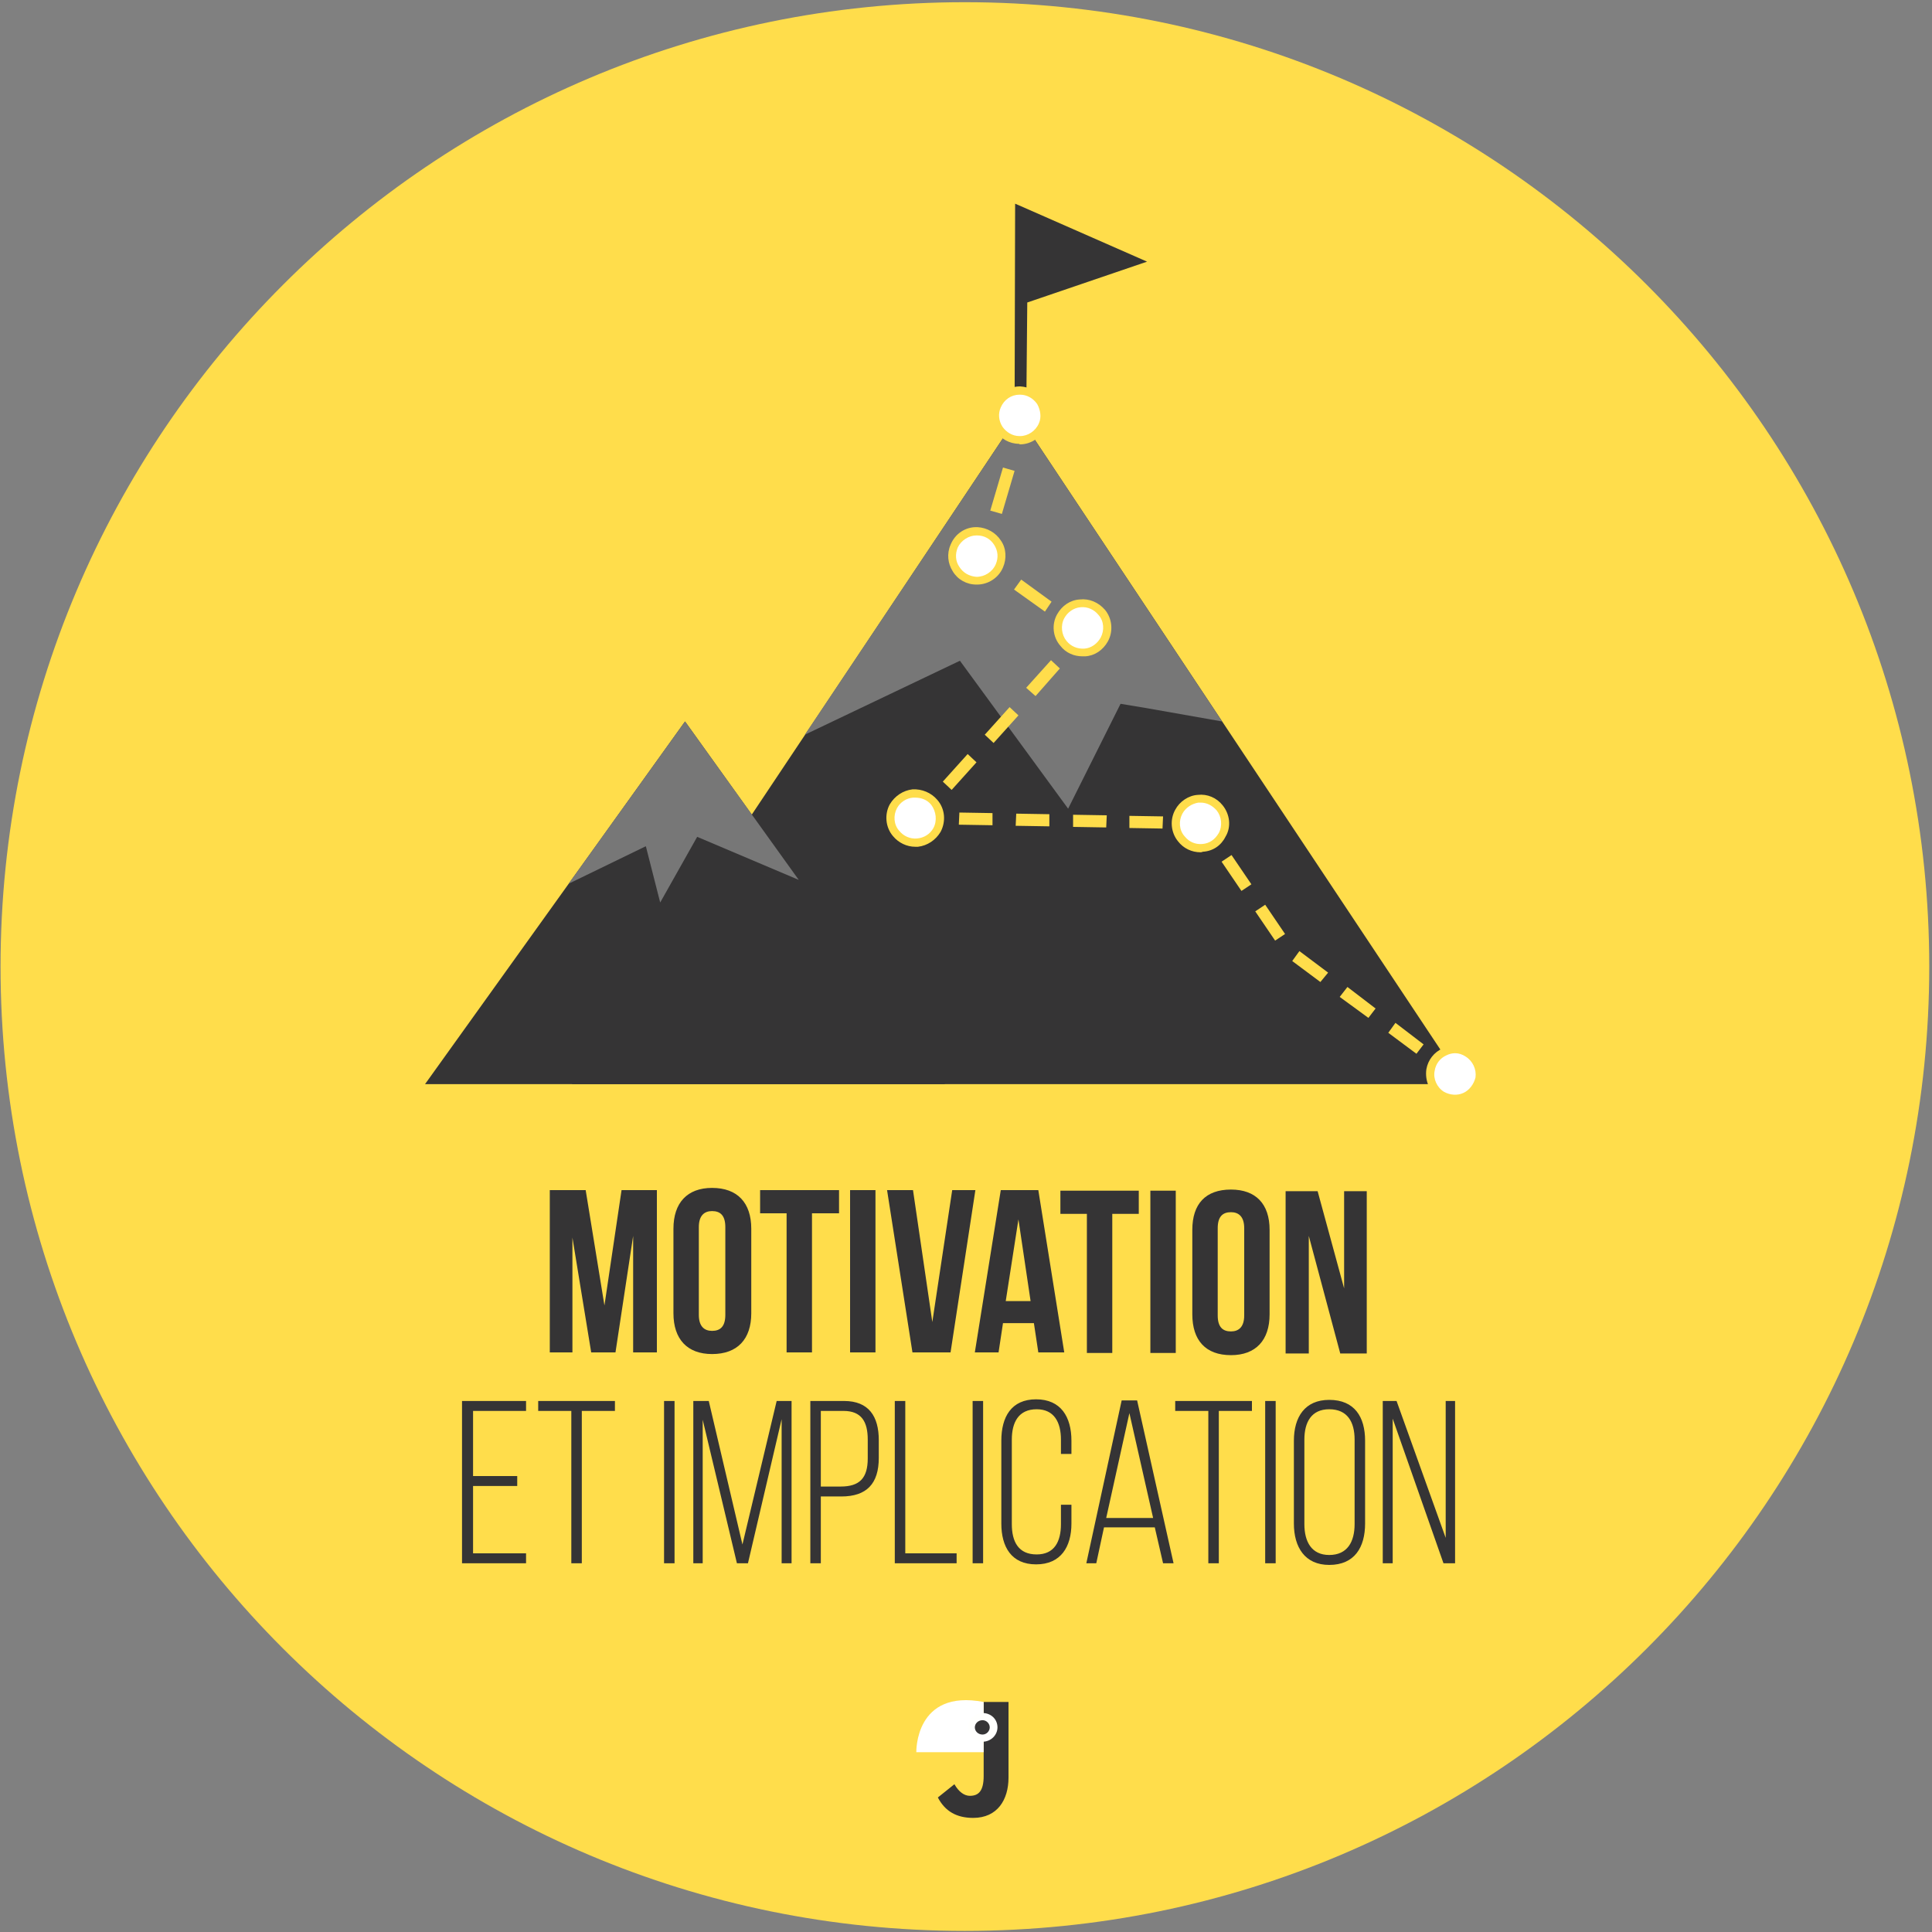<svg width="2137" height="2137" viewBox="0 0 2137 2137" fill="none" xmlns="http://www.w3.org/2000/svg">
<rect x="0" y="0" width="2137" height="2137" fill="#808080" stroke="none"/>
<path d="M2133.95 1069.11C2133.95 1658.31 1656.48 2135.78 1067.28 2135.78C478.076 2135.78 0.611 1658.31 0.611 1069.11C0.611 480.519 478.076 2.441 1067.28 2.441C1656.48 2.441 2133.95 480.519 2133.95 1069.11Z" fill="#FFDD4B"/>
<path d="M647.817 1316.39H608.13V1495.9H633.164V1368.9L653.923 1495.9H680.787L700.327 1367.07V1495.9H726.58V1316.39H687.504L668.576 1444L647.817 1316.39ZM772.984 1357.3C772.984 1344.48 779.089 1339.59 787.637 1339.59C796.796 1339.59 802.291 1344.48 802.291 1357.3V1454.38C802.291 1467.2 796.796 1472.09 787.637 1472.09C779.089 1472.09 772.984 1467.2 772.984 1454.38V1357.3ZM744.897 1452.55C744.897 1481.25 760.162 1497.73 787.637 1497.73C815.724 1497.73 830.989 1481.25 830.989 1452.55V1359.13C830.989 1330.43 815.724 1313.95 787.637 1313.95C760.162 1313.95 744.897 1330.43 744.897 1359.13V1452.55ZM840.758 1342.04H870.065V1495.9H898.151V1342.04H928.069V1316.39H840.758V1342.04ZM940.28 1495.9H968.367V1316.39H940.28V1495.9ZM1009.88 1316.39H981.19L1009.27 1495.9H1051.41L1078.88 1316.39H1053.24L1031.25 1462.32L1009.88 1316.39ZM1148.49 1316.39H1106.97L1078.27 1495.9H1104.52L1109.41 1463.54H1143.6L1148.49 1495.9H1177.18L1148.49 1316.39ZM1126.5 1348.75L1139.94 1439.12H1112.46L1126.5 1348.75ZM1172.91 1342.65H1202.21V1496.51H1230.3V1342.65H1259.61V1317H1172.91V1342.65ZM1272.43 1496.51H1300.52V1317H1272.43V1496.51ZM1346.92 1358.52C1346.92 1345.7 1352.42 1340.81 1361.57 1340.81C1370.12 1340.81 1376.23 1345.7 1376.23 1358.52V1454.99C1376.23 1467.81 1370.12 1472.7 1361.57 1472.7C1352.42 1472.7 1346.92 1467.81 1346.92 1454.99V1358.52ZM1318.83 1453.77C1318.83 1482.47 1333.49 1498.95 1361.57 1498.95C1389.05 1498.95 1404.31 1482.47 1404.31 1453.77V1360.35C1404.31 1331.66 1389.05 1315.78 1361.57 1315.78C1333.49 1315.78 1318.83 1331.66 1318.83 1360.35V1453.77ZM1482.47 1497.12H1511.78V1317.61H1486.74V1425.07L1457.44 1317.61H1422.02V1497.12H1447.67V1367.07L1482.47 1497.12ZM523.261 1632.67V1560.62H581.874V1549.63H511.05V1729.14H581.874V1718.15H523.261V1643.66H572.107V1632.67H523.261ZM643.542 1729.14V1560.62H680.176V1549.63H595.307V1560.62H631.942V1729.14H643.542ZM734.517 1549.63V1729.14H746.12V1549.63H734.517ZM864.57 1569.78V1729.14H875.559V1549.63H859.076L821.219 1708.38L783.973 1549.63H766.879V1729.14H777.257V1570.39L815.113 1729.14H827.325L864.57 1569.78ZM896.318 1549.63V1729.14H907.921V1655.26H930.511C958.597 1655.26 972.031 1641.22 972.031 1612.52V1592.98C972.031 1566.73 961.039 1549.63 933.563 1549.63H896.318ZM907.921 1644.27V1560.62H932.952C953.101 1560.62 959.82 1572.83 959.82 1592.37V1613.13C959.82 1635.11 950.659 1644.27 929.899 1644.27H907.921ZM1058.12 1729.14V1718.15H1001.34V1549.63H989.737V1729.14H1058.12ZM1075.83 1549.63V1729.14H1087.43V1549.63H1075.83ZM1146.04 1547.8C1118.57 1547.8 1107.58 1567.34 1107.58 1593.59V1685.18C1107.58 1710.82 1118.57 1730.36 1146.04 1730.36C1173.52 1730.36 1185.12 1710.82 1185.12 1685.18V1664.42H1173.52V1685.79C1173.52 1705.33 1166.19 1719.37 1146.65 1719.37C1126.5 1719.37 1119.18 1705.33 1119.18 1685.79V1592.37C1119.18 1573.44 1126.5 1558.79 1146.65 1558.79C1166.19 1558.79 1173.52 1573.44 1173.52 1592.37V1608.24H1185.12V1593.59C1185.12 1567.34 1173.52 1547.8 1146.04 1547.8ZM1277.32 1689.45L1286.48 1729.14H1298.08L1257.78 1549.02H1240.68L1201.6 1729.14H1212.6L1221.14 1689.45H1277.32ZM1249.23 1563.06L1275.48 1679.07H1223.58L1249.23 1563.06ZM1348.14 1729.14V1560.62H1384.78V1549.63H1299.91V1560.62H1336.54V1729.14H1348.14ZM1399.43 1549.63V1729.14H1411.03V1549.63H1399.43ZM1431.18 1685.18C1431.18 1711.43 1443.39 1730.97 1470.26 1730.97C1498.34 1730.97 1509.94 1711.43 1509.94 1685.18V1593.59C1509.94 1567.34 1498.34 1548.41 1470.26 1548.41C1443.39 1548.41 1431.18 1567.34 1431.18 1593.59V1685.18ZM1442.78 1592.37C1442.78 1572.83 1450.72 1558.79 1470.26 1558.79C1490.4 1558.79 1498.34 1572.83 1498.34 1592.37V1685.79C1498.34 1705.33 1490.4 1719.98 1470.26 1719.98C1450.72 1719.98 1442.78 1705.33 1442.78 1685.79V1592.37ZM1540.47 1569.17L1596.64 1729.14H1609.47V1549.63H1599.09V1701.05L1544.75 1549.63H1529.48V1729.14H1540.47V1569.17Z" fill="#353435"/>
<path d="M632.553 1199.16L1126.5 459.148L1618.63 1199.16H632.553Z" fill="#353435"/>
<path d="M1351.8 798.016L1268.77 783.362L1239.46 778.477L1181.46 894.486L1061.78 730.853L890.212 812.669L1126.5 459.148L1351.8 798.016Z" fill="#777777"/>
<path d="M470.141 1199.16L757.72 798.016L1045.3 1199.16H470.141Z" fill="#353435"/>
<path d="M883.498 973.25L771.151 925.625L730.244 998.283L714.369 936.005L628.889 977.524L757.72 798.016L883.498 973.25Z" fill="#777777"/>
<path d="M1132 487.846L1119.18 484.182L1124.67 465.865L1137.49 469.529L1132 487.846ZM1108.19 568.441L1095.36 564.778L1109.41 517.153L1122.23 520.817L1108.19 568.441ZM1097.81 634.993L1078.88 620.95L1085.59 597.749L1098.42 602.023L1094.14 615.455L1105.75 624.003L1097.81 634.993ZM1155.81 676.512L1121.62 652.09L1129.56 641.099L1163.14 665.522L1155.81 676.512ZM1191.23 718.031L1181.46 709.483L1189.39 700.935L1179.62 693.608L1187.56 683.229L1208.93 698.493L1191.23 718.031ZM1145.43 769.93L1135.05 760.771L1162.53 730.243L1172.3 739.401L1145.43 769.93ZM1099.03 821.828L1089.26 812.67L1116.73 782.141L1126.5 791.3L1099.03 821.828ZM1052.62 873.727L1042.85 864.568L1070.33 834.04L1080.1 843.198L1052.62 873.727ZM1034.92 911.582L1001.34 910.972L1023.32 885.938L1033.7 895.097L1030.64 898.15H1034.92V911.582ZM1097.81 912.803L1060.56 912.193L1061.17 898.76L1097.81 899.371V912.803ZM1160.7 914.025L1123.45 913.414L1124.06 899.981L1160.7 900.592V914.025ZM1223.58 915.246L1186.95 914.635V901.203L1224.2 901.813L1223.58 915.246ZM1285.86 916.467L1249.23 915.856V902.424L1286.47 903.034L1285.86 916.467ZM1335.93 930.51L1327.38 917.077H1311.51V903.645L1334.1 904.256L1346.92 923.183L1335.93 930.51ZM1373.17 985.461L1351.19 953.101L1362.19 945.774L1384.17 978.135L1373.17 985.461ZM1410.42 1040.41L1388.44 1008.05L1399.43 1000.73L1421.41 1033.09L1410.42 1040.41ZM1460.49 1086.21L1429.35 1063L1437.28 1052.01L1469.04 1075.83L1460.49 1086.21ZM1513.61 1125.89L1481.86 1102.69L1490.41 1091.7L1521.54 1115.51L1513.61 1125.89ZM1566.73 1165.58L1535.59 1142.38L1543.52 1131.39L1574.66 1155.2L1566.73 1165.58ZM1603.97 1193.67L1588.71 1182.07L1596.64 1171.08L1611.91 1182.68L1603.97 1193.67Z" fill="#FFDD4B"/>
<path d="M1127.12 227.132L1268.77 289.411L1136.27 334.593L1135.05 465.255H1122.23L1122.84 225.301L1127.12 227.132Z" fill="#353435"/>
<path d="M1636.33 1192.45C1632.67 1211.98 1611.3 1221.75 1594.81 1211.37C1585.65 1205.88 1580.16 1194.28 1581.99 1183.9C1585.65 1164.36 1607.02 1154.59 1623.51 1164.97C1632.67 1170.47 1638.16 1182.07 1636.33 1192.45Z" fill="white"/>
<path fill-rule="evenodd" clip-rule="evenodd" d="M1609.47 1219.92C1603.36 1219.92 1597.87 1218.09 1592.37 1215.04C1581.38 1208.32 1575.89 1195.5 1577.72 1182.68C1579.55 1172.3 1586.27 1163.75 1596.03 1159.47C1605.8 1154.59 1616.79 1155.81 1625.95 1161.31C1636.94 1168.02 1642.44 1180.84 1640.61 1193.06C1638.78 1204.05 1632.06 1212.59 1622.29 1216.87C1618.22 1218.9 1613.95 1219.92 1609.47 1219.92ZM1609.47 1164.97C1606.21 1164.97 1602.95 1165.78 1599.7 1167.41C1592.98 1170.46 1588.1 1176.57 1586.88 1184.51C1585.04 1193.06 1589.32 1202.82 1597.26 1207.71C1603.97 1211.37 1611.91 1211.98 1618.63 1208.93C1625.34 1205.88 1630.23 1199.16 1632.06 1191.83C1633.28 1182.68 1629.01 1173.52 1621.07 1168.63C1617.4 1166.19 1613.54 1164.97 1609.47 1164.97Z" fill="#FFDD4B"/>
<path d="M1127.73 486.625C1107.58 486.015 1095.37 466.477 1102.69 448.77C1106.97 438.39 1117.35 431.674 1128.34 432.285C1147.87 432.895 1160.7 452.433 1152.76 470.14C1148.48 480.52 1138.11 487.236 1127.73 486.625Z" fill="white"/>
<path fill-rule="evenodd" clip-rule="evenodd" d="M1128.34 491.508C1127.93 491.508 1127.52 491.305 1127.12 490.898C1116.74 490.898 1106.97 485.403 1101.47 476.855C1095.37 467.696 1094.76 456.706 1098.42 446.937C1103.91 435.336 1115.51 427.398 1128.34 427.398C1139.33 428.009 1149.1 433.504 1154.59 442.052C1160.09 451.211 1161.31 462.201 1157.03 471.97C1152.15 483.571 1140.55 491.508 1128.34 491.508ZM1127.73 482.35C1127.73 482.35 1127.93 482.35 1128.34 482.35C1136.88 482.35 1145.43 476.855 1149.1 468.307C1152.15 461.59 1150.93 453.653 1147.26 446.937C1142.99 440.831 1136.27 436.557 1128.34 436.557C1127.93 436.557 1127.73 436.557 1127.73 436.557C1118.57 436.557 1110.63 442.052 1106.97 450.6C1103.91 457.316 1104.53 465.254 1108.8 471.97C1113.07 478.076 1119.79 482.35 1127.73 482.35Z" fill="#FFDD4B"/>
<path d="M1080.1 642.321C1060.56 641.71 1047.74 622.172 1055.68 603.855C1059.95 594.085 1070.33 587.369 1080.71 587.369C1100.25 587.98 1113.07 607.518 1105.75 625.835C1101.47 635.604 1091.09 642.321 1080.1 642.321Z" fill="white"/>
<path fill-rule="evenodd" clip-rule="evenodd" d="M1080.71 646.595C1080.31 646.595 1080.1 646.595 1080.1 646.595C1069.11 646.595 1059.34 641.1 1053.85 631.941C1048.35 623.393 1047.13 612.403 1051.41 602.634C1056.29 590.422 1067.89 582.485 1081.32 583.095C1091.7 583.706 1101.47 589.201 1106.97 597.749C1113.07 606.297 1113.68 617.898 1109.41 627.667C1104.53 639.268 1092.92 646.595 1080.71 646.595ZM1080.1 592.254C1071.55 592.254 1063.01 597.749 1059.34 605.687C1056.29 613.013 1056.9 620.951 1061.17 627.057C1065.45 633.773 1072.16 637.436 1080.1 638.047C1089.26 638.047 1097.81 632.552 1101.47 624.004C1104.52 616.677 1103.91 609.35 1099.64 602.634C1095.37 595.917 1088.65 592.254 1080.71 592.254C1080.71 592.254 1080.51 592.254 1080.1 592.254Z" fill="#FFDD4B"/>
<path d="M1173.52 681.397C1182.68 664.301 1205.88 662.47 1218.7 677.123C1225.42 685.671 1226.64 697.883 1221.75 707.652C1211.98 724.748 1188.78 726.58 1175.96 711.926C1169.24 703.378 1168.02 691.166 1173.52 681.397Z" fill="white"/>
<path fill-rule="evenodd" clip-rule="evenodd" d="M1197.33 725.969C1188.17 725.969 1179.01 722.306 1172.91 714.368C1164.36 704.599 1163.14 690.556 1169.24 679.566C1174.74 669.797 1183.9 663.691 1194.28 663.08C1204.66 661.859 1215.04 666.133 1222.37 674.681C1230.3 684.45 1231.52 698.493 1225.42 709.484C1219.92 719.253 1210.76 725.359 1200.38 725.969C1199.57 725.969 1198.55 725.969 1197.33 725.969ZM1177.18 683.84C1172.91 691.777 1174.13 702.157 1179.63 708.873C1184.51 714.979 1191.84 718.032 1199.77 717.421C1207.1 716.811 1213.82 711.926 1217.48 705.21C1221.75 697.272 1221.14 686.893 1215.04 680.176C1210.15 674.071 1202.82 671.018 1195.5 671.628C1187.56 672.239 1180.84 677.123 1177.18 683.84Z" fill="#FFDD4B"/>
<path d="M988.515 892.043C997.673 874.947 1020.87 872.505 1033.7 887.769C1040.41 895.706 1041.64 908.528 1036.14 917.687C1026.98 934.783 1003.78 937.225 990.956 921.961C984.24 913.413 983.019 901.202 988.515 892.043Z" fill="white"/>
<path fill-rule="evenodd" clip-rule="evenodd" d="M1012.33 936.616C1003.17 936.616 994.01 932.342 987.905 925.015C979.357 915.246 978.138 900.592 984.244 889.602C989.739 880.443 998.895 874.337 1009.27 873.116C1019.65 872.506 1030.03 876.78 1036.75 884.717C1045.3 894.486 1046.52 908.529 1040.41 920.13C1034.92 929.289 1025.76 935.394 1015.38 936.616C1014.16 936.616 1013.14 936.616 1012.33 936.616ZM1012.33 882.275C1011.51 882.275 1010.7 882.275 1009.89 882.275C1002.56 882.885 995.843 887.159 992.18 893.876C987.906 901.813 988.516 912.193 994.622 918.909C999.506 925.015 1006.83 928.068 1014.16 927.457C1022.1 926.846 1028.81 922.572 1032.48 915.856C1036.75 907.919 1035.53 897.539 1030.04 890.212C1025.76 884.717 1019.04 882.275 1012.33 882.275Z" fill="#FFDD4B"/>
<path d="M1303.57 897.54C1313.34 880.444 1336.54 878.612 1348.75 893.266C1356.08 901.814 1357.3 914.025 1351.8 923.794C1342.03 940.89 1318.83 943.333 1306.62 928.068C1299.91 919.52 1298.68 907.309 1303.57 897.54Z" fill="white"/>
<path fill-rule="evenodd" clip-rule="evenodd" d="M1327.99 942.722C1318.22 942.722 1309.06 938.448 1302.96 930.511C1295.02 920.742 1293.8 906.699 1299.91 895.708C1304.79 886.55 1314.56 879.833 1324.94 879.223C1335.32 878.002 1345.7 882.276 1352.42 890.824C1360.35 900.593 1362.19 914.636 1355.47 925.626C1350.58 935.395 1341.43 941.501 1330.43 942.112C1329.62 942.519 1328.81 942.722 1327.99 942.722ZM1327.99 887.771C1327.18 887.771 1326.37 887.771 1325.55 887.771C1318.22 888.992 1311.51 893.266 1307.85 899.982C1303.57 907.92 1304.18 918.299 1310.29 925.016C1315.17 931.121 1321.89 934.174 1329.82 933.564C1337.76 932.953 1343.87 928.679 1348.14 921.352C1352.41 913.415 1351.19 903.035 1345.7 896.319C1340.81 890.824 1334.71 887.771 1327.99 887.771Z" fill="#FFDD4B"/>
<path d="M1037.37 1988.2L1055.68 1973.55C1060.57 1982.1 1066.67 1986.37 1072.78 1986.37C1082.55 1986.37 1088.04 1980.87 1088.04 1964.39V1882.57H1115.52V1966.22C1115.52 1990.64 1103.31 2010.79 1076.44 2010.79C1058.13 2010.79 1045.3 2003.47 1037.37 1988.2Z" fill="#353435"/>
<path d="M1088.04 1938.13H1013.55C1013.55 1938.13 1011.72 1867.92 1088.04 1882.57V1938.13Z" fill="white"/>
<path d="M1103.31 1910.66C1103.31 1919.21 1095.98 1926.53 1086.82 1926.53C1078.28 1926.53 1070.95 1919.21 1070.95 1910.66C1070.95 1901.5 1078.28 1894.78 1086.82 1894.78C1095.98 1894.78 1103.31 1901.5 1103.31 1910.66Z" fill="#FFFFFD"/>
<path d="M1094.76 1910.66C1094.76 1914.93 1091.1 1918.6 1086.82 1918.6C1081.94 1918.6 1078.27 1914.93 1078.27 1910.66C1078.27 1906.38 1081.94 1902.72 1086.82 1902.72C1091.1 1902.72 1094.76 1906.38 1094.76 1910.66Z" fill="#353435"/>
</svg>
